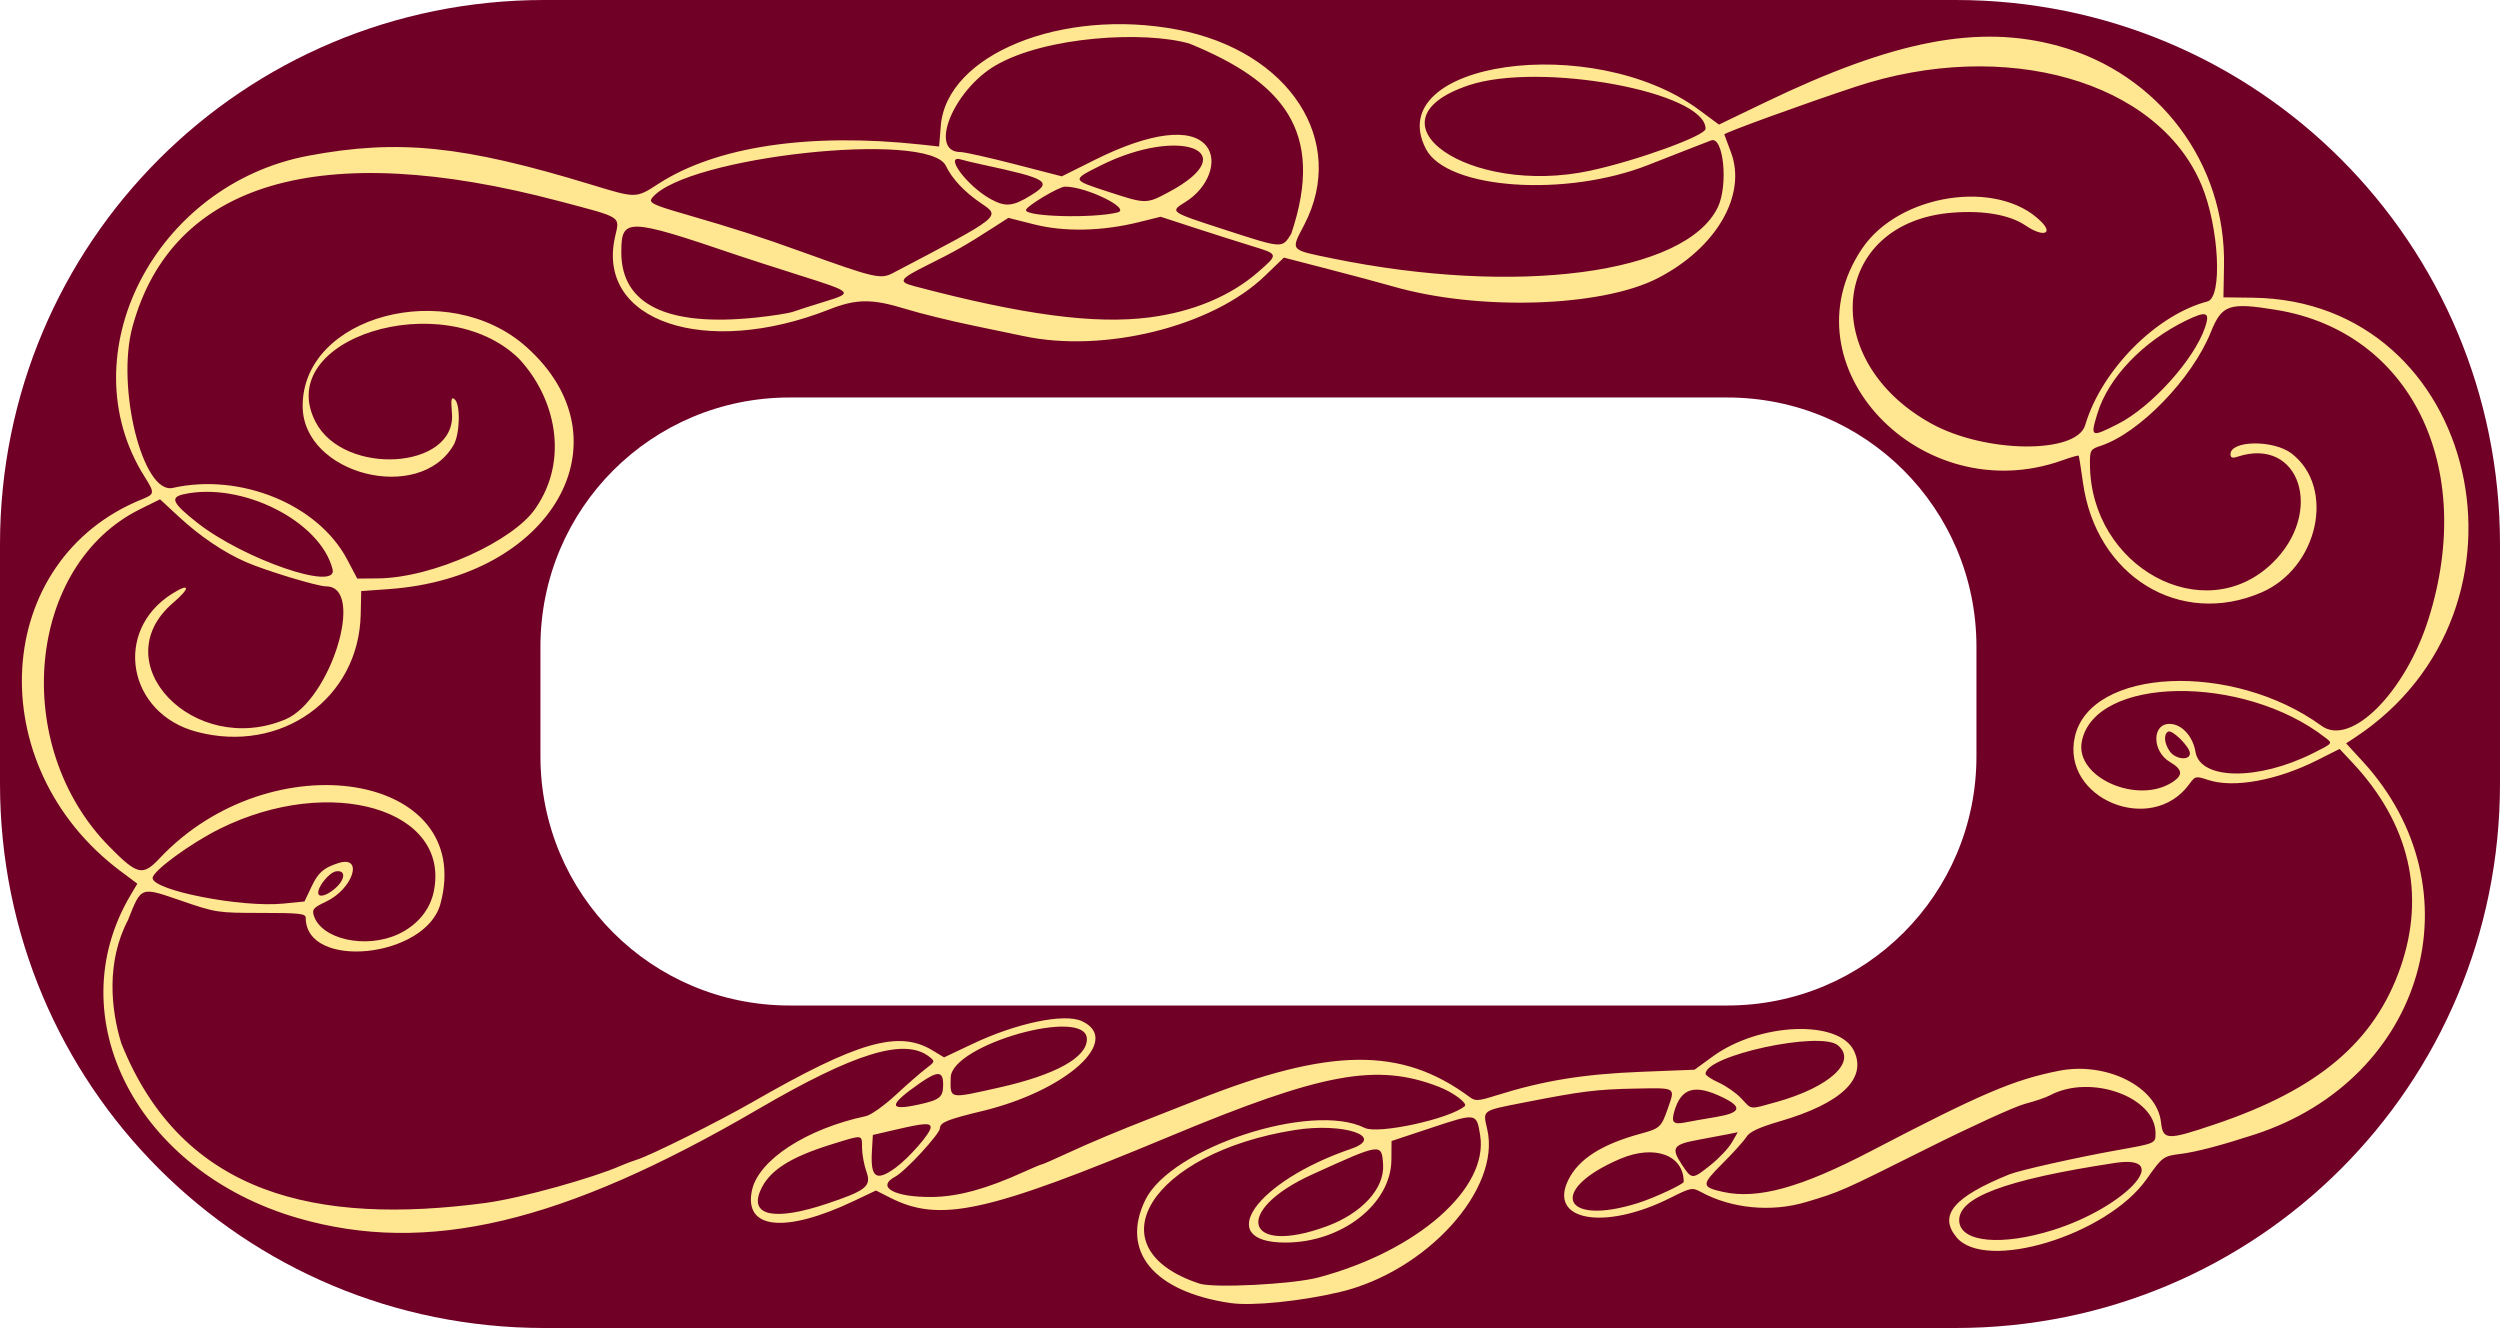 <?xml version="1.0" encoding="UTF-8" standalone="no"?>
<!-- Created with Inkscape (http://www.inkscape.org/) -->

<svg
   xmlns:dc="http://purl.org/dc/elements/1.1/"
   xmlns:cc="http://creativecommons.org/ns#"
   xmlns:rdf="http://www.w3.org/1999/02/22-rdf-syntax-ns#"
   xmlns:svg="http://www.w3.org/2000/svg"
   xmlns="http://www.w3.org/2000/svg"
   xmlns:sodipodi="http://sodipodi.sourceforge.net/DTD/sodipodi-0.dtd"
   xmlns:inkscape="http://www.inkscape.org/namespaces/inkscape"
   id="svg4238"
   version="1.1"
   inkscape:version="0.91 r13725"
   width="800.084"
   height="425.004"
   viewBox="0 0 800.084 425.004"
   sodipodi:docname="FlourishFrameColour.svg">
  <defs
     id="defs4242" />
  <sodipodi:namedview
     pagecolor="#ffffff"
     bordercolor="#666666"
     borderopacity="1"
     objecttolerance="10"
     gridtolerance="10"
     guidetolerance="10"
     inkscape:pageopacity="0"
     inkscape:pageshadow="2"
     inkscape:window-width="1366"
     inkscape:window-height="705"
     id="namedview4240"
     showgrid="false"
     inkscape:zoom="0.78116689"
     inkscape:cx="398.49597"
     inkscape:cy="212.47466"
     inkscape:window-x="-8"
     inkscape:window-y="-8"
     inkscape:window-maximized="1"
     inkscape:current-layer="svg4238"
     fit-margin-top="0"
     fit-margin-left="0"
     fit-margin-right="0"
     fit-margin-bottom="0" />
  <g
     id="g4257"
     transform="translate(1.84,5.664)">
    <path
       id="rect4252"
       d="m 172.367,-5.664 c -96.511,0 -174.207,77.696 -174.207,174.207 l 0,76.59 c 0,96.511 77.696,174.207 174.207,174.207 l 451.67,0 c 96.511,0 174.207,-77.696 174.207,-174.207 l 0,-76.59 c 0,-96.511 -77.696,-174.207 -174.207,-174.207 l -451.67,0 z m 78.51,127.211 300.055,0 c 44.186,0 79.758,35.572 79.758,79.758 l 0,35.066 c 0,44.186 -35.572,79.758 -79.758,79.758 l -300.055,0 c -44.186,0 -79.758,-35.572 -79.758,-79.758 l 0,-35.066 c 0,-44.186 35.572,-79.758 79.758,-79.758 z"
       style="opacity:1;fill:#710026;fill-opacity:1;stroke:none;stroke-width:2.9;stroke-miterlimit:4;stroke-dasharray:none;stroke-dashoffset:0;stroke-opacity:1"
       inkscape:connector-curvature="0" />
    <path
       sodipodi:nodetypes="ssssssscssssssssscssssssscsssssssssscssscsscsssssssssssssssssssssscsscsssssccsssssssssscsssssssssssscsssssssssssssscsssssssssssscsssssssssssssssscsssssssssscsssscsssssssssscsccssssssscsssssssscsssssssccsssscsssscsssssssssssssssssssssssssssscssssssssssssssssssssssssssssssssssssssssscsscsssssssssssccssscsssscsssssssssssssssss"
       inkscape:connector-curvature="0"
       id="path4248"
       d="m 392,411.363 c -24.635,-3.597 -35.349,-16.564 -27.289,-33.026 8.185,-16.716 53.25,-31.507 70.192,-23.038 4.245,2.122 27.086,-2.833 32.007,-6.944 1.065,-0.889 -3.593,-4.391 -8.239,-6.194 -19.899,-7.725 -37.261,-4.528 -86.171,15.868 -58.621,24.445 -73.527,27.709 -89.5,19.595 l -4.5,-2.286 -7.036,3.34 c -22.082,10.482 -35.338,9.104 -32.654,-3.395 2.087,-9.72 17.456,-19.72 36.522,-23.763 1.557,-0.33 5.853,-3.395 9.545,-6.811 3.692,-3.416 8.043,-7.209 9.668,-8.431 2.843,-2.136 2.884,-2.276 1.07,-3.709 -7.875,-6.22 -23.839,-1.339 -54.902,16.786 C 178.141,385.868 134.791,396.118 93.5,384.165 42.137,369.297 16.642,320.111 39.932,280.823 l 2.18,-3.677 -5.306,-3.967 C -8.315,239.442 -4.464,173.387 43.75,154.06 c 3.92,-1.571 3.958,-1.979 0.666,-7.193 C 19.792,107.86 47.708,53.328 97,44.146 c 28.721,-5.35 49.33,-3.238 90.308,9.254 14.581,4.445 14.311,4.449 21.633,-0.284 18.493,-11.953 48.403,-16.396 84.163,-12.503 l 5.604,0.61 0.531,-6.619 C 301.072,11.781 338.03,-3.235 375,3.822 410.874,10.67 429.556,39.488 415.53,66.341 411.18,74.668 410.795,74.209 424.5,77.024 c 59.08,12.134 113.086,4.988 123.406,-16.329 3.425,-7.074 1.826,-22.991 -2.15,-21.415 -0.691,0.274 -4.405,1.716 -8.255,3.206 -3.85,1.49 -9.025,3.518 -11.5,4.507 C 499.398,57.624 461.203,54.963 454.506,42.011 440.059,14.074 507.913,4.344 541.895,29.479 l 6.395,4.73 14.605,-7.038 C 604.329,7.205 631.452,1.993 657.042,9.077 689.04,17.935 710.532,46.513 709.921,79.391 L 709.733,89.5 l 9.383,0.113 c 72.448,0.87 95.258,99.782 32.494,140.907 l -2.612,1.712 5.251,5.719 c 37.516,40.862 19.947,101.717 -34.487,119.454 -10.677,3.479 -18.68,5.584 -23.578,6.201 -5.72,0.721 -5.975,0.908 -11.052,8.114 -12.644,17.946 -51.66,29.823 -60.877,18.531 -5.75,-7.045 -0.846,-12.851 16.962,-20.075 3.225,-1.309 21.628,-5.438 34.283,-7.694 12.633,-2.251 12.5,-2.193 12.5,-5.515 0,-11.613 -20.824,-19.041 -33.821,-12.066 -1.277,0.685 -4.877,1.908 -8,2.718 -3.123,0.81 -17.154,7.212 -31.179,14.228 -27.543,13.777 -27.878,13.925 -38.922,17.215 -11.051,3.292 -23.761,2.07 -33.518,-3.222 -2.836,-1.538 -3.182,-1.473 -9.808,1.853 -21.122,10.601 -39.22,7.376 -32.646,-5.817 3.315,-6.652 10.708,-11.349 23.222,-14.753 6.094,-1.658 6.51,-2.051 8.622,-8.122 2.358,-6.779 2.784,-6.523 -10.451,-6.277 -12.325,0.229 -17.214,0.842 -35.679,4.472 -13.613,2.676 -13.128,2.321 -11.691,8.55 4.428,19.181 -19.38,45.488 -47.131,52.078 -12.451,2.957 -28.129,4.542 -35,3.539 z m 28,-8.176 c 31.707,-8.426 54.555,-28.46 51.865,-45.478 -1.142,-7.226 -1.175,-7.232 -15.451,-2.494 L 443.5,359.5 l -0.044,6 c -0.105,14.167 -15.887,26.5 -33.91,26.5 -23.239,0 -9.571,-19.557 20.954,-29.983 11.376,-3.885 -2.331,-8.513 -17.903,-6.044 -46.165,7.32 -65.104,37.744 -30.597,49.151 4.588,1.516 29.849,0.228 38,-1.938 z m 235.095,-15.161 c 23.231,-7.262 39.112,-24.43 19.893,-21.506 -35.314,5.373 -50.546,11.132 -49.793,18.825 0.645,6.59 13.66,7.757 29.9,2.681 z m -232.313,-1.246 c 11.232,-4.141 18.512,-12.118 18.014,-19.737 -0.454,-6.941 -0.488,-6.936 -22.705,3.166 -25.632,11.655 -21.506,26.23 4.691,16.571 z m -160.085,-7.184 c 12.693,-4.235 14.413,-5.62 12.753,-10.275 -0.75,-2.102 -1.383,-5.509 -1.407,-7.571 -0.052,-4.43 0.515,-4.356 -9.544,-1.248 -13.654,4.218 -20.303,8.533 -23.031,14.946 -3.426,8.052 4.744,9.648 21.229,4.149 z M 522.5,379.309 c 5.086,-1.613 14.5,-6.001 14.5,-6.759 0,-8.581 -9.393,-11.989 -20.28,-7.36 -23.441,9.969 -18.58,21.844 5.78,14.119 z m -369.114,0.028 c 12.055,-1.6 35.145,-8.283 43.114,-11.793 1.65,-0.727 4.099,-1.654 5.442,-2.061 4.283,-1.297 26.193,-12.209 37.058,-18.456 33.561,-19.296 46.723,-23.093 57.501,-16.588 l 3.798,2.292 9.144,-4.331 c 14.057,-6.659 29.297,-9.842 34.9,-7.289 13.169,6 -4.855,22.304 -31.843,28.805 -11.036,2.658 -13.5,3.647 -13.5,5.419 0,1.833 -11.038,13.813 -14.37,15.596 -6.21,3.323 -0.175,6.616 11.87,6.477 8.25,-0.095 17.399,-2.597 29.277,-8.005 2.903,-1.322 5.488,-2.403 5.746,-2.403 0.258,0 3.958,-1.618 8.223,-3.596 7.245,-3.36 16.657,-7.303 27.254,-11.419 2.475,-0.961 9,-3.528 14.5,-5.705 42.407,-16.781 65.223,-17.001 87.017,-0.841 1.809,1.341 2.687,1.286 8.5,-0.536 15.196,-4.762 27.864,-6.822 46.469,-7.555 l 16.986,-0.67 5.842,-4.251 c 14.946,-10.875 40.401,-11.868 45.197,-1.762 4.203,8.857 -4.068,16.758 -23.512,22.46 -6.963,2.042 -9.884,3.399 -10.937,5.08 -0.791,1.262 -4.235,5.087 -7.655,8.5 -6.808,6.796 -6.798,7.528 0.132,9.07 11.107,2.472 24.875,-1.317 47.339,-13.029 35.465,-18.49 45.699,-22.86 60.262,-25.732 15.169,-2.991 31.333,5.139 32.602,16.399 0.662,5.878 1.869,5.928 17.304,0.724 33.02,-11.133 51.023,-26.349 59.324,-50.138 8.192,-23.475 2.892,-46.13 -15.345,-65.587 l -4.117,-4.393 -7.129,3.59 c -12.934,6.513 -26.787,9.028 -34.93,6.34 -3.975,-1.312 -4.138,-1.275 -6.06,1.362 -12.077,16.58 -40.995,4.649 -36.623,-15.11 4.912,-22.202 50.55,-24.27 78.967,-3.577 9.33,6.794 26.773,-10.621 34.215,-34.158 15.448,-48.859 -5.728,-91.917 -48.662,-98.947 -15.154,-2.481 -17.427,-1.711 -20.98,7.11 -6.006,14.912 -22.82,32.282 -35.206,36.37 -3.341,1.103 -3.5,1.369 -3.485,5.828 0.11,32.978 36.426,52.806 58.269,31.814 16.885,-16.227 8.973,-40.711 -11.035,-34.147 -1.678,0.551 -2.25,0.347 -2.25,-0.801 0,-4.457 13.76,-4.64 19.503,-0.26 14.234,10.857 8.646,36.663 -9.642,44.53 -26.124,11.238 -52.909,-5.254 -57.075,-35.142 -0.638,-4.577 -1.258,-8.467 -1.378,-8.644 -0.12,-0.177 -2.398,0.464 -5.063,1.424 -45.37,16.347 -89.556,-30.274 -64.22,-67.759 11.888,-17.588 43.517,-22.344 57.253,-8.609 4.067,4.067 0.559,5.019 -4.883,1.326 -5.101,-3.462 -13.371,-4.936 -23.388,-4.169 -39.104,2.993 -43.578,47.282 -6.82,67.523 17.287,9.519 46.455,9.796 49.209,0.468 5.186,-17.565 22.698,-35.277 39.127,-39.573 C 709.512,89.53 708.348,66.973 702.698,53.5 688.717,20.167 639.808,6.292 592,22.098 c -16.643,5.502 -42.001,14.716 -41.999,15.261 2.8e-4,0.078 0.944,2.616 2.097,5.641 5.226,13.712 -4.635,30.712 -23.418,40.375 -18.024,9.272 -57.391,10.5 -84.679,2.641 -3.575,-1.03 -12.903,-3.529 -20.729,-5.555 l -14.229,-3.683 -6.077,5.861 C 386.151,98.854 351.415,107.468 325.5,101.85 c -1.65,-0.358 -8.85,-1.859 -16,-3.336 -7.15,-1.477 -16.825,-3.862 -21.5,-5.299 -10.779,-3.314 -15.736,-3.278 -24.5,0.174 C 223.885,108.994 188.942,97.181 194.974,70.224 196.501,63.4 197.662,64.145 177,58.68 100.791,38.52 53.234,52.531 40.569,98.874 c -5.296,19.378 3.282,53.771 12.871,51.611 21.668,-4.879 46.514,5.294 55.797,22.847 L 112.5,179.5 119,179.444 c 18.065,-0.155 43.688,-12.16 50.563,-22.456 10.816,-15.613 6.348,-35.475 -5.447,-47.988 -24.203,-23.383 -78.721,-6.342 -64.991,20.316 9.047,17.565 45.167,15.277 43.671,-2.766 -0.374,-4.509 -0.215,-5.312 0.874,-4.409 1.91,1.585 1.7,11.054 -0.323,14.578 -10.884,18.964 -48.169,9.484 -48.325,-12.287 -0.208,-29.058 46.429,-41.5 71.569,-19.093 33.395,29.764 8.47,73.781 -43.897,77.523 l -8.936,0.639 -0.161,7.5 c -0.58,26.933 -25.489,44.726 -52.537,37.528 -22.06,-5.871 -26.766,-32.219 -7.884,-44.138 5.813,-3.669 6.056,-1.979 0.41,2.847 -22.485,19.22 6.645,49.558 35.863,37.349 C 103.987,218.511 115.212,182 102.54,182 c -2.799,0 -19.517,-5.08 -25.768,-7.83 -7.104,-3.125 -14.622,-8.21 -21.357,-14.446 l -6.04,-5.592 -6.427,3.184 C 6.645,175.299 1.386,233.049 33.12,265.25 c 9.006,9.139 10.695,9.538 16.092,3.802 35.792,-38.04 101.255,-27.435 89.897,14.563 -4.691,17.344 -43.111,21.294 -43.108,4.432 2.35e-4,-1.324 -2.057,-1.547 -14.25,-1.547 -13.943,0 -14.493,-0.084 -25.501,-3.872 -13.245,-4.558 -12.794,-4.721 -17.128,6.166 -6.969,13.267 -5.525,28.475 -2.121,39.468 19.481,48.646 62.672,58.205 116.386,51.075 z M 284.698,368.104 C 289.052,364.949 296,356.985 296,355.147 c 0,-1.526 -2.059,-1.4 -11,0.676 l -7.5,1.741 -0.305,5.299 c -0.483,8.39 1.369,9.684 7.503,5.24 z m 260.962,-0.964 c 2.662,-2.123 5.694,-5.343 6.738,-7.155 l 1.898,-3.295 -3.159,0.632 c -1.738,0.348 -6.126,1.179 -9.753,1.847 -7.786,1.435 -8.495,2.552 -4.986,7.855 3.227,4.876 3.292,4.877 9.263,0.115 z m 1.634,-15.322 c 7.931,-1.314 8.621,-3.138 2.345,-6.203 -9.104,-4.446 -13.465,-3.195 -15.67,4.492 -0.995,3.468 -0.245,4.2 3.524,3.442 1.654,-0.333 6.064,-1.111 9.801,-1.73 z m -255.12,-3.992 C 298.995,346.322 300,345.495 300,341.378 c 0,-4.266 -1.695,-4.378 -7.32,-0.484 -10.23,7.082 -10.378,9.108 -0.506,6.932 z m 274.346,-0.766 c 17.158,-4.768 26.109,-12.981 19.823,-18.188 C 580.693,324.193 544,332.098 544,337.995 c 0,0.501 1.913,1.774 4.25,2.828 2.337,1.054 5.572,3.325 7.187,5.047 3.475,3.703 2.44,3.592 11.083,1.19 z M 317.88,342.395 C 335.922,338.351 346,332.797 346,326.9 c 0,-10.503 -43.382,1.723 -43.582,12.282 -0.133,6.999 -0.805,6.859 15.462,3.213 z M 125.573,293.318 c 6.004,-2.78 10.12,-7.662 11.369,-13.487 C 142.615,253.384 103.994,241.954 68.5,259.576 59.134,264.226 47,273.115 47,275.327 c 0,3.97 28.467,9.532 41.886,8.185 l 6.719,-0.675 2.274,-4.791 c 2.121,-4.468 3.812,-5.955 8.497,-7.473 8.283,-2.683 4.822,8.233 -3.912,12.338 -3.934,1.849 -4.484,2.465 -3.898,4.371 2.351,7.655 16.622,10.844 27.007,6.036 z m -20.229,-14.6 c 3.354,-2.882 3.58,-5.972 0.406,-5.531 -2.098,0.292 -5.75,4.635 -5.75,6.837 0,1.694 2.59,1.061 5.344,-1.306 z m 588.124,-34.105 c 3.425,-2.244 3.184,-4.03 -0.869,-6.421 C 686.872,234.812 686.785,226 692.479,226 c 3.854,0 7.471,3.904 8.32,8.983 1.509,9.02 20.049,9.225 37.593,0.414 6.422,-3.225 6.339,-3.124 4.035,-4.923 -26.353,-20.577 -74.086,-19.803 -78.038,1.266 -2.135,11.379 17.855,20.227 29.079,12.872 z M 699,235.423 c 0,-2.083 -5.695,-7.73 -6.989,-6.93 -1.48,0.915 -1.235,3.743 0.546,6.284 1.824,2.604 6.443,3.067 6.443,0.646 z M 104.598,176.535 c -3.867,-15.408 -29.048,-28.109 -47.635,-24.027 -4.511,0.991 -3.634,2.85 4.287,9.087 14.859,11.701 45.156,22.143 43.348,14.94 z m 571.339,-46.503 c 10.729,-5.416 24.456,-20.635 27.933,-30.968 1.63,-4.845 0.43,-5.3 -5.9,-2.238 -14.014,6.778 -25.135,18.427 -28.607,29.962 -2.257,7.499 -2.053,7.599 6.574,3.244 z M 240,95.981 c 5.225,-0.541 10.625,-1.39 12,-1.885 1.375,-0.496 5.763,-1.902 9.75,-3.124 9.638,-2.955 9.528,-3.079 -7.5,-8.465 C 246.137,79.941 237.025,77 234,75.971 198.813,64.01 197,63.966 197,75.079 c 0,16.727 14.634,23.84 43,20.902 z m 126.091,-0.072 c 13.896,-1.802 25.956,-6.859 34.794,-14.59 6.487,-5.675 6.502,-5.618 -2.135,-8.256 -3.987,-1.218 -12.174,-3.822 -18.193,-5.786 l -10.943,-3.572 -7.057,1.748 c -11.684,2.894 -23.74,3.148 -33.407,0.703 l -8.277,-2.093 -5.186,3.333 c -8.514,5.471 -11.778,7.329 -20.436,11.634 -9.281,4.614 -9.84,5.47 -4.5,6.885 34.824,9.224 57.787,12.27 75.341,9.993 z M 284,81.677 C 318.787,63.438 318.477,63.682 312.253,59.466 c -5.424,-3.674 -9.374,-7.859 -11.387,-12.065 -5.444,-11.374 -83.018,-2.972 -93.927,10.173 -1.345,1.621 -0.09,2.256 10.562,5.342 16.198,4.694 23.775,7.135 37.5,12.081 23.299,8.397 24.984,8.785 29,6.679 z M 411.387,69.179 C 422.597,35.938 408.151,20.315 378.901,8.318 364.648,4.149 332.781,5.906 316.703,15.328 303.193,23.246 295.243,43 305.566,43 c 1.277,0 9.092,1.749 17.367,3.886 l 15.046,3.886 10.644,-5.311 c 17.605,-8.785 30.749,-10.424 35.596,-4.438 3.874,4.784 0.659,13.417 -6.686,17.957 -5.078,3.138 -5.07,3.144 12.217,8.75 19.151,6.211 18.652,6.178 21.637,1.449 z M 355.794,62.327 C 360.385,61.195 345.8,54.021 339,54.068 c -1.995,0.014 -12.5,6.319 -12.5,7.503 0,2.148 21.411,2.701 29.294,0.756 z m -27.809,-5.413 c 7.155,-4.402 5.658,-5.361 -15.485,-9.911 -2.75,-0.592 -5.787,-1.315 -6.75,-1.607 -5.651,-1.714 1.854,8.411 9.325,12.578 4.794,2.674 7.157,2.48 12.91,-1.06 z m 44.189,-1.088 c 24.714,-13.173 3.535,-21.273 -22,-8.414 -9.042,4.553 -9.07,4.463 2.585,8.268 12.19,3.98 12.221,3.98 19.415,0.146 z M 507.047,48.965 C 522.076,45.73 544,37.771 544,35.55 544,23.727 491.004,13.995 468.201,21.631 c -34.3,11.487 0.08,35.679 38.845,27.334 z"
       style="fill:#ffe691;fill-opacity:1" />
  </g>
</svg>
